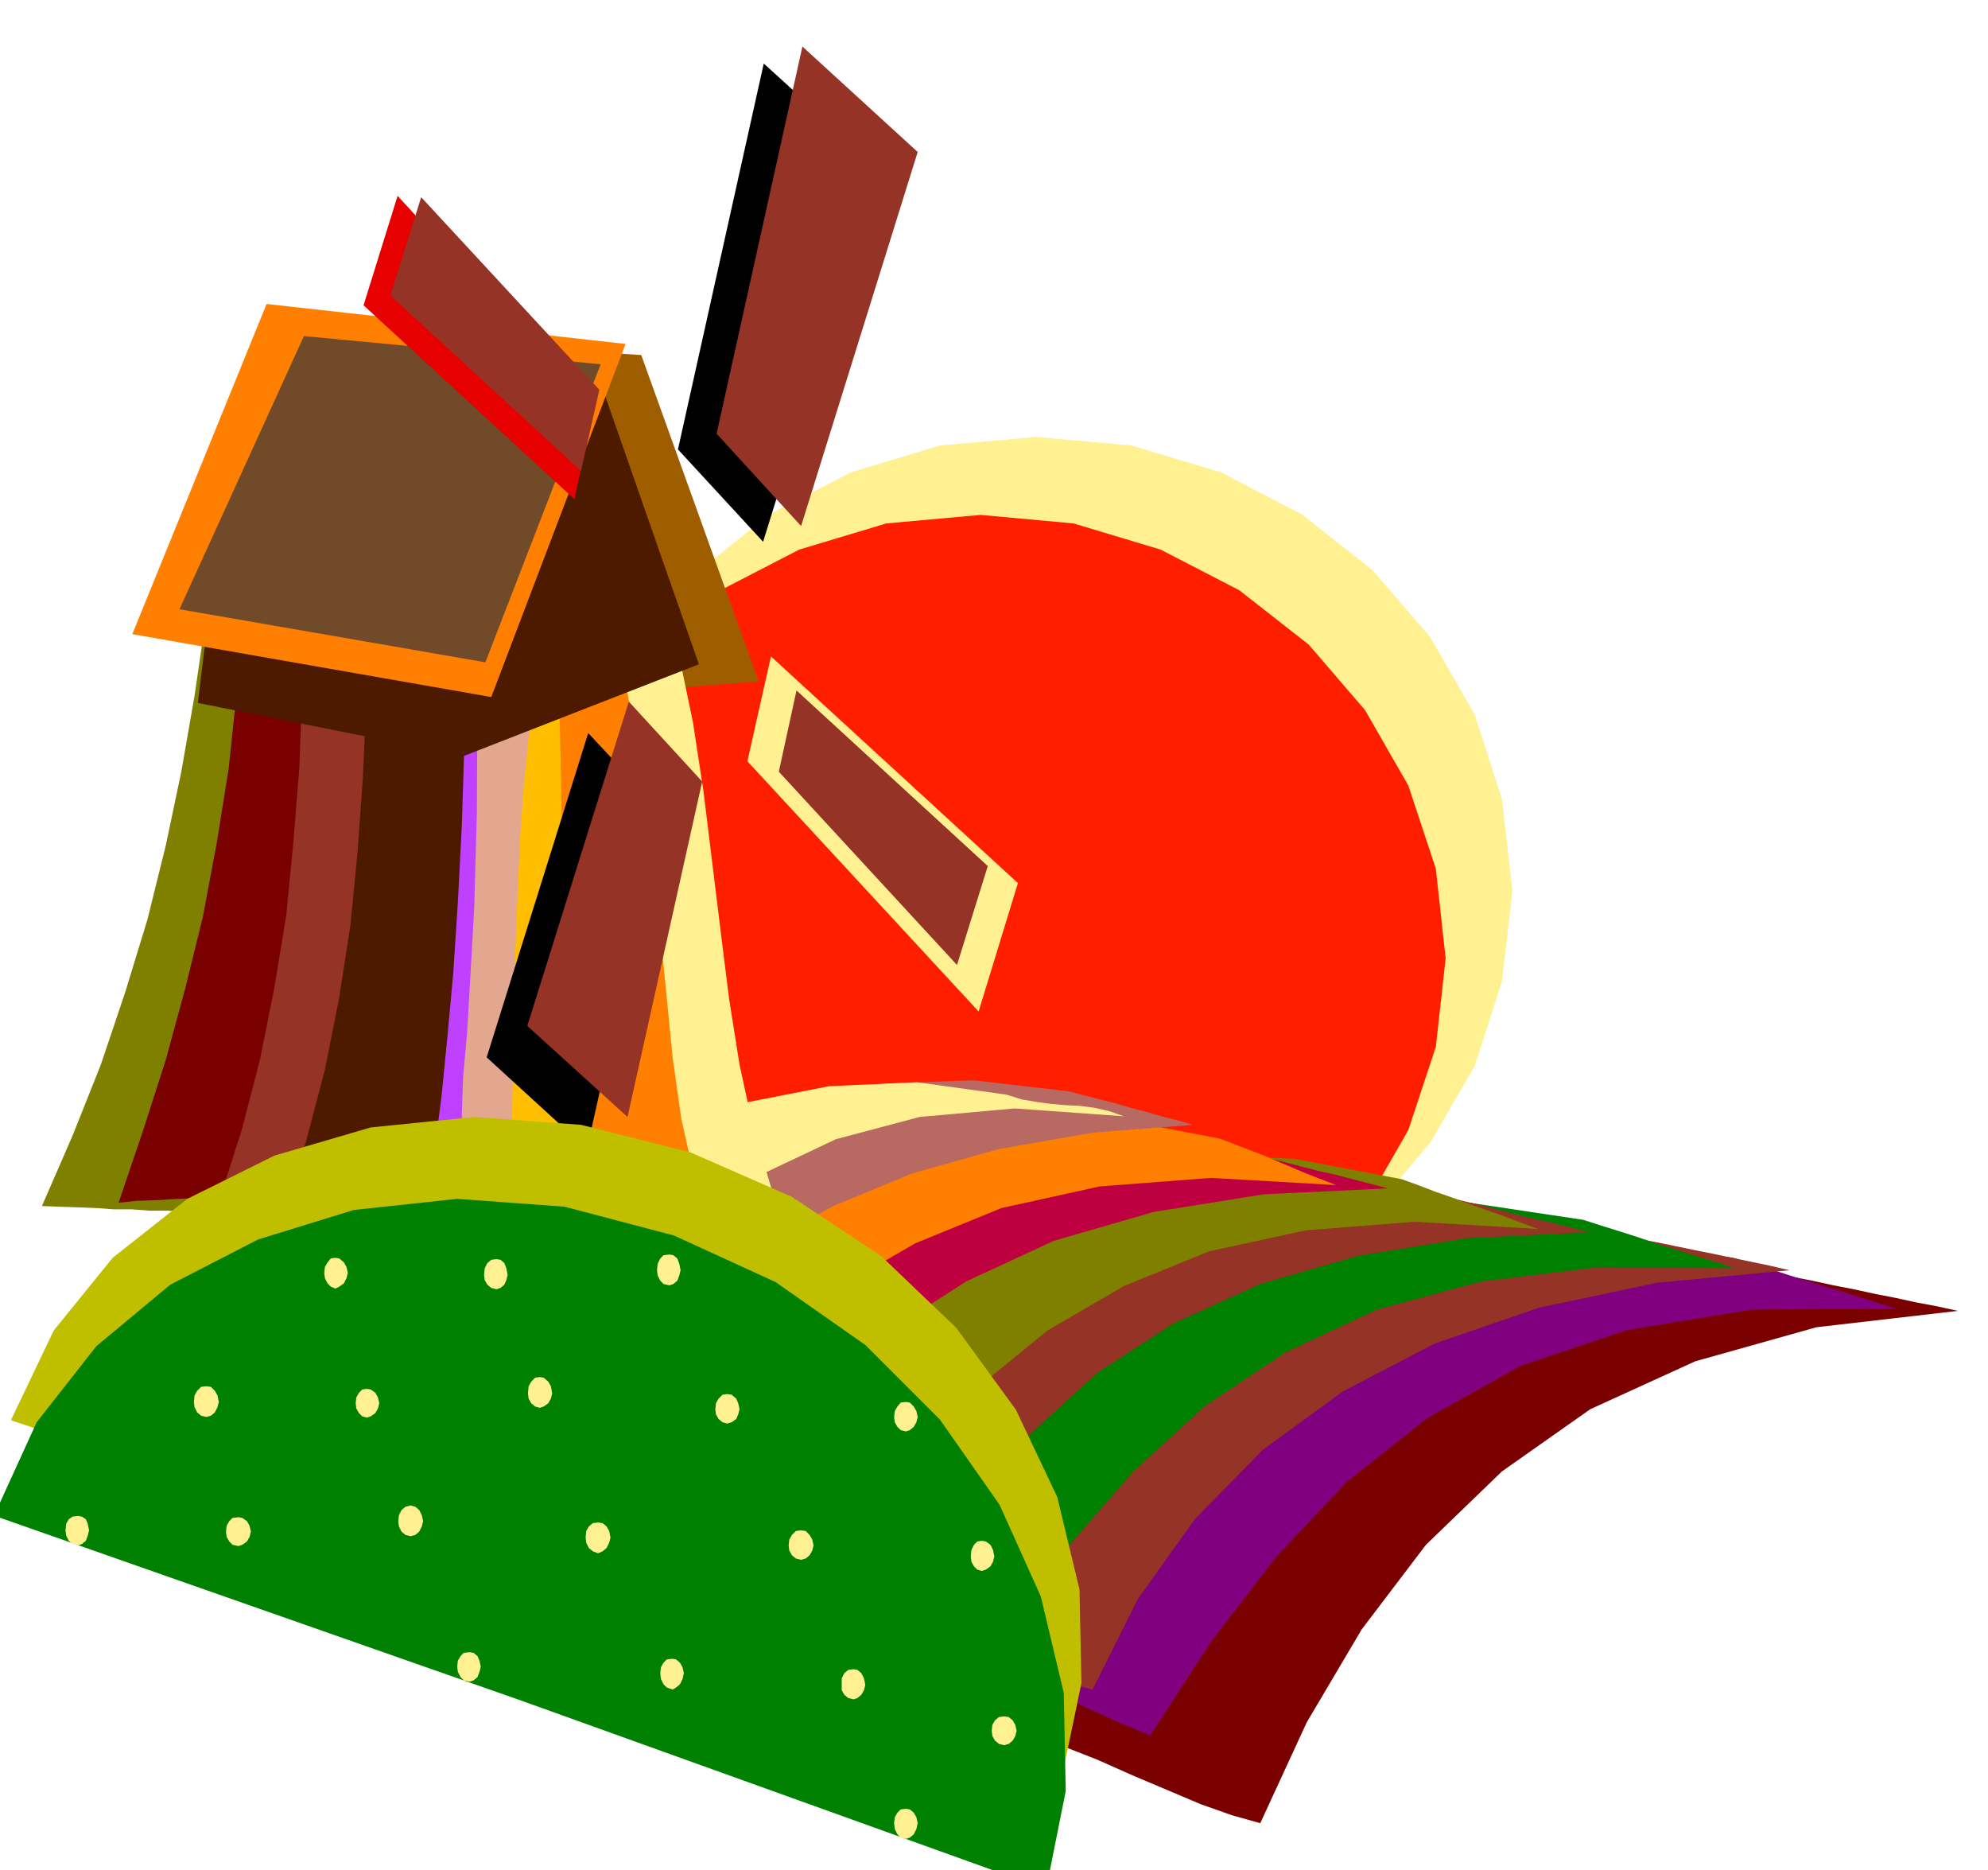 <svg xmlns="http://www.w3.org/2000/svg" width="490.455" height="461.307" fill-rule="evenodd" stroke-linecap="round" preserveAspectRatio="none" viewBox="0 0 3035 2855"><style>.brush1{fill:#fff091}.pen1{stroke:none}.brush3{fill:#7a0000}.brush5{fill:#943326}.brush6{fill:green}.brush7{fill:olive}.brush9{fill:#ff8000}.brush13{fill:#4d1a00}.brush17{fill:#000}</style><path d="m1582 667 145 13 137 41 123 64 108 85 88 102 68 118 42 130 16 140-16 138-42 130-68 117-88 103-108 84-123 64-137 40-145 15-147-15-136-40-124-64-106-84-90-103-66-117-43-130-14-138 14-140 43-130 66-118 90-102 106-85 124-64 136-41 147-13z" class="pen1 brush1"/><path d="m1497 786 142 13 133 40 120 62 106 83 86 100 66 115 42 127 15 137-15 135-42 127-66 115-86 101-106 82-120 63-133 40-142 14-144-14-133-40-120-63-105-82-88-101-65-115-41-127-14-135 14-137 41-127 65-115 88-100 105-83 120-62 133-40 144-13z" class="pen1" style="fill:#ff1f00"/><path d="m2989 2001-216 25-185 52-160 73-135 95-116 112-98 129-84 142-71 154-43-12-48-17-52-22-52-22-54-24-51-20-48-18-41-11 114-175 123-149 132-126 143-99 153-76 166-48 177-21 193 6 31 6 32 7 31 6 32 7 31 6 32 7 32 6 32 7z" class="pen1 brush3"/><path d="m2896 1998-221 1-190 31-164 55-141 79-124 98-109 116-99 129-92 142-44-18-53-24-59-29-62-31-63-32-59-28-53-25-43-16 141-155 148-130 154-105 160-80 167-55 176-27 185-1 195 27 30 9 32 10 31 10 32 10 30 9 32 10 31 10 32 10z" class="pen1" style="fill:purple"/><path d="m2732 1939-202 19-180 38-160 55-140 73-122 89-104 106-87 122-69 138-36-9-36-9-35-8-35-7-36-9-35-8-35-8-35-8 107-160 115-137 123-114 133-90 141-68 154-42 165-18 177 7 28 5 29 6 29 6 30 6 28 6 29 6 29 6 30 7z" class="pen1 brush5"/><path d="m2648 1936-206-2-180 22-160 43-139 65-123 82-109 99-98 113-88 128-39-15-44-18-47-21-48-21-50-23-46-20-43-18-37-14 132-142 137-118 142-96 149-72 154-49 162-24h170l180 27 28 9 29 9 28 9 29 10 29 9 29 9 29 9 30 10z" class="pen1 brush6"/><path d="m2426 1881-186 9-167 27-149 43-132 60-116 75-100 91-86 105-70 121-33-9-31-9-32-9-31-9-33-9-31-8-32-8-31-8 105-139 112-118 118-98 127-75 133-55 142-32 151-11 162 14 25 6 26 6 25 7 27 7 26 6 27 6 27 7 27 7z" class="pen1 brush5"/><path d="m2348 1876-188-11-166 13-148 32-130 53-117 68-104 85-95 98-87 110-35-15-39-18-42-21-43-21-45-22-42-20-39-18-34-13 128-122 132-101 135-80 140-58 143-39 150-14 155 7 163 31 25 9 26 10 26 9 27 10 25 9 26 9 26 10 27 10z" class="pen1 brush7"/><path d="m2119 1814-189 9-169 27-152 44-134 62-118 76-102 93-87 107-72 123-33-9-32-9-33-9-32-9-33-9-32-9-32-8-32-8 107-142 114-120 120-99 129-77 135-57 144-33 154-11 164 14 26 6 27 7 27 7 27 7 27 6 27 7 27 7 27 7z" class="pen1" style="fill:#bf0040"/><path d="m2040 1809-191-11-170 13-150 33-132 54-119 69-106 86-97 100-88 113-35-16-40-18-43-21-44-21-45-23-43-20-40-18-34-13 131-124 138-102 143-81 148-58 152-38 158-14 162 7 167 32 24 9 23 9 21 8 21 9 19 8 21 9 23 9 26 10z" class="pen1 brush9"/><path d="m1821 1717-153 12-143 25-132 37-121 50-112 61-100 74-89 87-77 100-29-9-28-9-29-9-28-9-29-9-28-8-28-8-28-8 99-121 106-102 110-83 117-64 122-46 129-24 136-5 146 17 23 6 23 6 24 6 24 7 23 6 24 7 24 6 24 7z" class="pen1" style="fill:#b86961"/><path d="m1716 1704-167-12-145 13-128 34-112 53-100 67-91 81-85 90-80 98-33-13-40-12-46-14-47-13-49-14-45-13-41-13-31-11 132-88 132-80 130-71 132-58 131-44 133-26 134-6 137 19 22 7 23 4 22 3 23 2 21 1 23 3 22 5 23 8z" class="pen1 brush1"/><path d="m979 542 179 498-677 54 31-189 17-143 12-104 21-69 41-41 76-18h120l180 12z" class="pen1" style="fill:#9e5e00"/><path d="m314 946-17 116-20 115-24 114-28 113-34 111-37 110-43 108-47 108 27 1 28 1 27 1 28 2h27l27 2h28l28 2 34-88 29-94 21-100 15-105 8-113 2-118-5-125-11-130-9-5-8-4-8-4-8-3-8-4-7-4-8-4-7-3z" class="pen1 brush7"/><path d="m367 947-6 113-12 114-18 112-21 112-27 110-30 110-35 109-37 109 28-3 31-1 31-2 33-1 32-2 32-1 30-2h29l27-89 22-93 16-99 10-103 1-109-6-114-14-120-23-124-10-4-11-3-13-3-13-3-14-4-12-3-12-3-8-3z" class="pen1 brush3"/><path d="m465 946-4 113-4 113-9 112-11 113-18 110-22 110-28 108-35 109 27-2 28-1 27-2 28-1 27-2 28-1 28-2 28-1 26-89 21-93 15-99 10-102 2-110-6-113-14-120-23-124-12-4-14-4-18-3-17-3-19-4-16-3-15-3-10-2z" class="pen1 brush5"/><path d="m615 975-4 113-4 113-8 112-11 113-17 110-22 110-29 109-34 109 27-2 29-2 30-2 30-1 30-2 30-1 29-2h29l1-82 3-88 2-96 3-102 2-111 3-117 1-124 1-131-12-4-14-4-18-3-17-3-19-4-16-3-15-3-10-2z" class="pen1" style="fill:#bf40ff"/><path d="m563 961-4 113-5 113-8 112-11 113-17 110-22 111-29 110-34 109 27-3 28-2 27-2 28-2 27-2 27-1 28-2h28l10-79 11-85 9-91 9-98 7-108 6-116 4-127 3-137-13-4-17-5-22-5-23-5-24-6-21-4-18-5-11-2z" class="pen1 brush13"/><path d="m875 1040-10 101-12 99-15 96-14 95-14 93-11 94-8 94-2 95-22-3-11 2-5 3v5l-1 4-4 3-11 1-20-1-8-63-2-56 2-58 6-66 5-85 6-109 4-143 1-184 11-3 18-2 20-2 24-2 22-3 22-2 17-2 12-1z" class="pen1" style="fill:#e3a68f"/><path d="m913 1838-1-102-4-99-7-98-6-95-6-96-4-94v-94l6-94-22-1-10-2-4-4v-3l-1-5-3-3-11-2-20 1-12 70-8 77-6 84-4 91-4 98-2 107-2 115v126l10 2 16 3 18 3 21 3 20 3 19 3 15 3 12 3z" class="pen1" style="fill:#ffbf00"/><path d="m1044 1042 3 101 1 101-1 99-1 100-1 96 3 97 6 95 13 95-23-3-19-2-16-3-15-2-18-3-21-2h-27l-34 1-16-71-10-77-6-85-2-91-2-100v-107l-2-117-3-124 15-3h50l30 3 29 1 28 2h22l17-1z" class="pen1 brush9"/><path d="m1037 1002 21 101 16 105 13 106 13 106 13 104 16 101 21 97 28 93-30 6-14 7-4 4 1 5-1 4-4 5-14 5-28 7-26-70-18-81-13-92-10-101-11-110-11-116-17-122-23-124 9-6 10-4 10-6 11-4 9-5 11-5 10-5 12-5z" class="pen1 brush1"/><path d="m302 1073 29-237 577-277 159 455-359 140-406-81z" class="pen1 brush13"/><path d="m955 525-205 539-548-96 205-504 548 61z" class="pen1 brush9"/><path d="m917 556-176 455-467-81 190-417 453 43z" class="pen1" style="fill:#704a29"/><path d="m1165 827 177-570-176-160-131 589 130 141z" class="pen1 brush17"/><path d="m1223 803 178-571-176-161-131 591 129 141z" class="pen1 brush5"/><path d="m898 1119-155 495 153 140 115-514-113-121z" class="pen1 brush17"/><path d="m960 1071-155 495 153 139 114-512-112-122z" class="pen1 brush5"/><path d="m1177 1002 377 346-60 196-353-382 36-160z" class="pen1 brush1"/><path d="m1216 1054 292 268-47 151-272-295 27-124z" class="pen1 brush5"/><path d="M877 762 555 466l52-167 299 325-29 138z" class="pen1" style="fill:#e60000"/><path d="M887 719 596 451l47-150 272 294-28 124z" class="pen1 brush5"/><path d="M820 2438 17 2168l1-3 1-2 63-132 90-111 114-90 133-66 147-43 158-16 163 12 167 42 155 68 137 91 114 109 91 125 63 133 34 141 3 143-30 144-801-275z" class="pen1" style="fill:#bfbf00"/><path d="M796 2596-8 2314v-3l1-2 63-138 91-116 113-94 134-69 146-45 158-17 164 12 167 44 155 71 137 96 114 114 91 130 63 140 35 147 3 150-30 150-801-288z" class="pen1 brush6"/><path d="m119 2314 6 1 6 4 3 7 2 10-2 8-3 8-6 5-6 2-8-2-6-5-4-8-1-8 1-10 4-7 6-4 8-1zm196-198 7 1 6 6 4 7 2 10-2 8-4 8-6 5-7 2-8-2-6-5-4-8-1-8 1-10 4-7 6-6 8-1zm197-196 6 1 7 6 4 7 2 9-2 8-4 8-7 5-6 3-7-3-5-5-4-8-1-8 1-9 4-7 5-6 7-1zm-148 396 6 1 7 5 4 7 2 9-2 8-4 7-7 5-6 2-9-2-5-5-4-7-1-8 1-9 4-7 5-5 9-1zm196-196 6 1 7 5 4 7 2 9-2 8-4 7-7 5-6 2-7-2-5-5-4-7-1-8 1-9 4-7 5-5 7-1zm198-198 6 1 6 5 3 8 2 10-2 8-3 7-6 5-6 2-8-2-6-5-4-7-1-8 1-10 4-8 6-5 8-1zm-131 376 7 2 6 5 4 8 2 9-2 8-4 8-6 5-7 2-8-2-6-5-4-8-1-8 1-9 4-8 6-5 8-2zm197-196 6 1 7 6 4 7 2 11-2 8-4 7-7 5-6 2-7-2-6-5-4-7-1-8 1-11 4-7 6-6 7-1zm198-187 6 1 6 5 3 8 2 10-2 8-3 8-6 5-6 2-9-2-5-5-4-8-1-8 1-10 4-8 5-5 9-1zm-305 607 6 1 6 5 3 7 2 9-2 8-3 8-6 5-6 2-9-2-5-5-4-8-1-8 1-9 4-7 5-5 9-1zm196-198 7 1 6 5 4 7 2 10-2 8-4 8-6 5-7 3-8-3-6-5-4-8-1-8 1-10 4-7 6-5 8-1zm197-196 7 1 7 6 3 7 2 9-2 8-3 7-7 5-7 2-7-2-6-5-4-7-1-8 1-9 4-7 6-6 7-1zm-83 404 5 1 6 5 4 7 2 9-2 9-4 8-6 5-5 3-9-3-5-5-4-8-1-9 1-9 4-7 5-5 9-1zm196-196 7 1 6 6 4 7 2 9-2 8-4 7-6 5-7 2-8-2-6-5-4-7-1-8 1-9 4-7 6-6 8-1zm160-196 6 1 6 6 4 7 2 9-2 8-4 7-6 5-6 2-8-2-5-5-4-7-1-8 1-9 4-7 5-6 8-1zm-80 408 6 1 6 5 4 8 2 10-2 8-4 7-6 5-6 2-8-2-6-5-4-7v-18l4-8 6-5 8-1zm196-196 6 1 7 5 4 8 2 10-2 8-4 7-7 5-6 2-7-2-5-5-4-7-1-8 1-10 4-8 5-5 7-1zm-116 409 6 1 6 5 4 7 2 9-2 9-4 8-6 5-6 2-8-2-5-5-4-8-1-9 1-9 4-7 5-5 8-1zm150-141 7 1 6 5 4 7 2 9-2 8-4 7-6 5-7 2-8-2-6-5-4-7-1-8 1-9 4-7 6-5 8-1z" class="pen1 brush1"/></svg>
